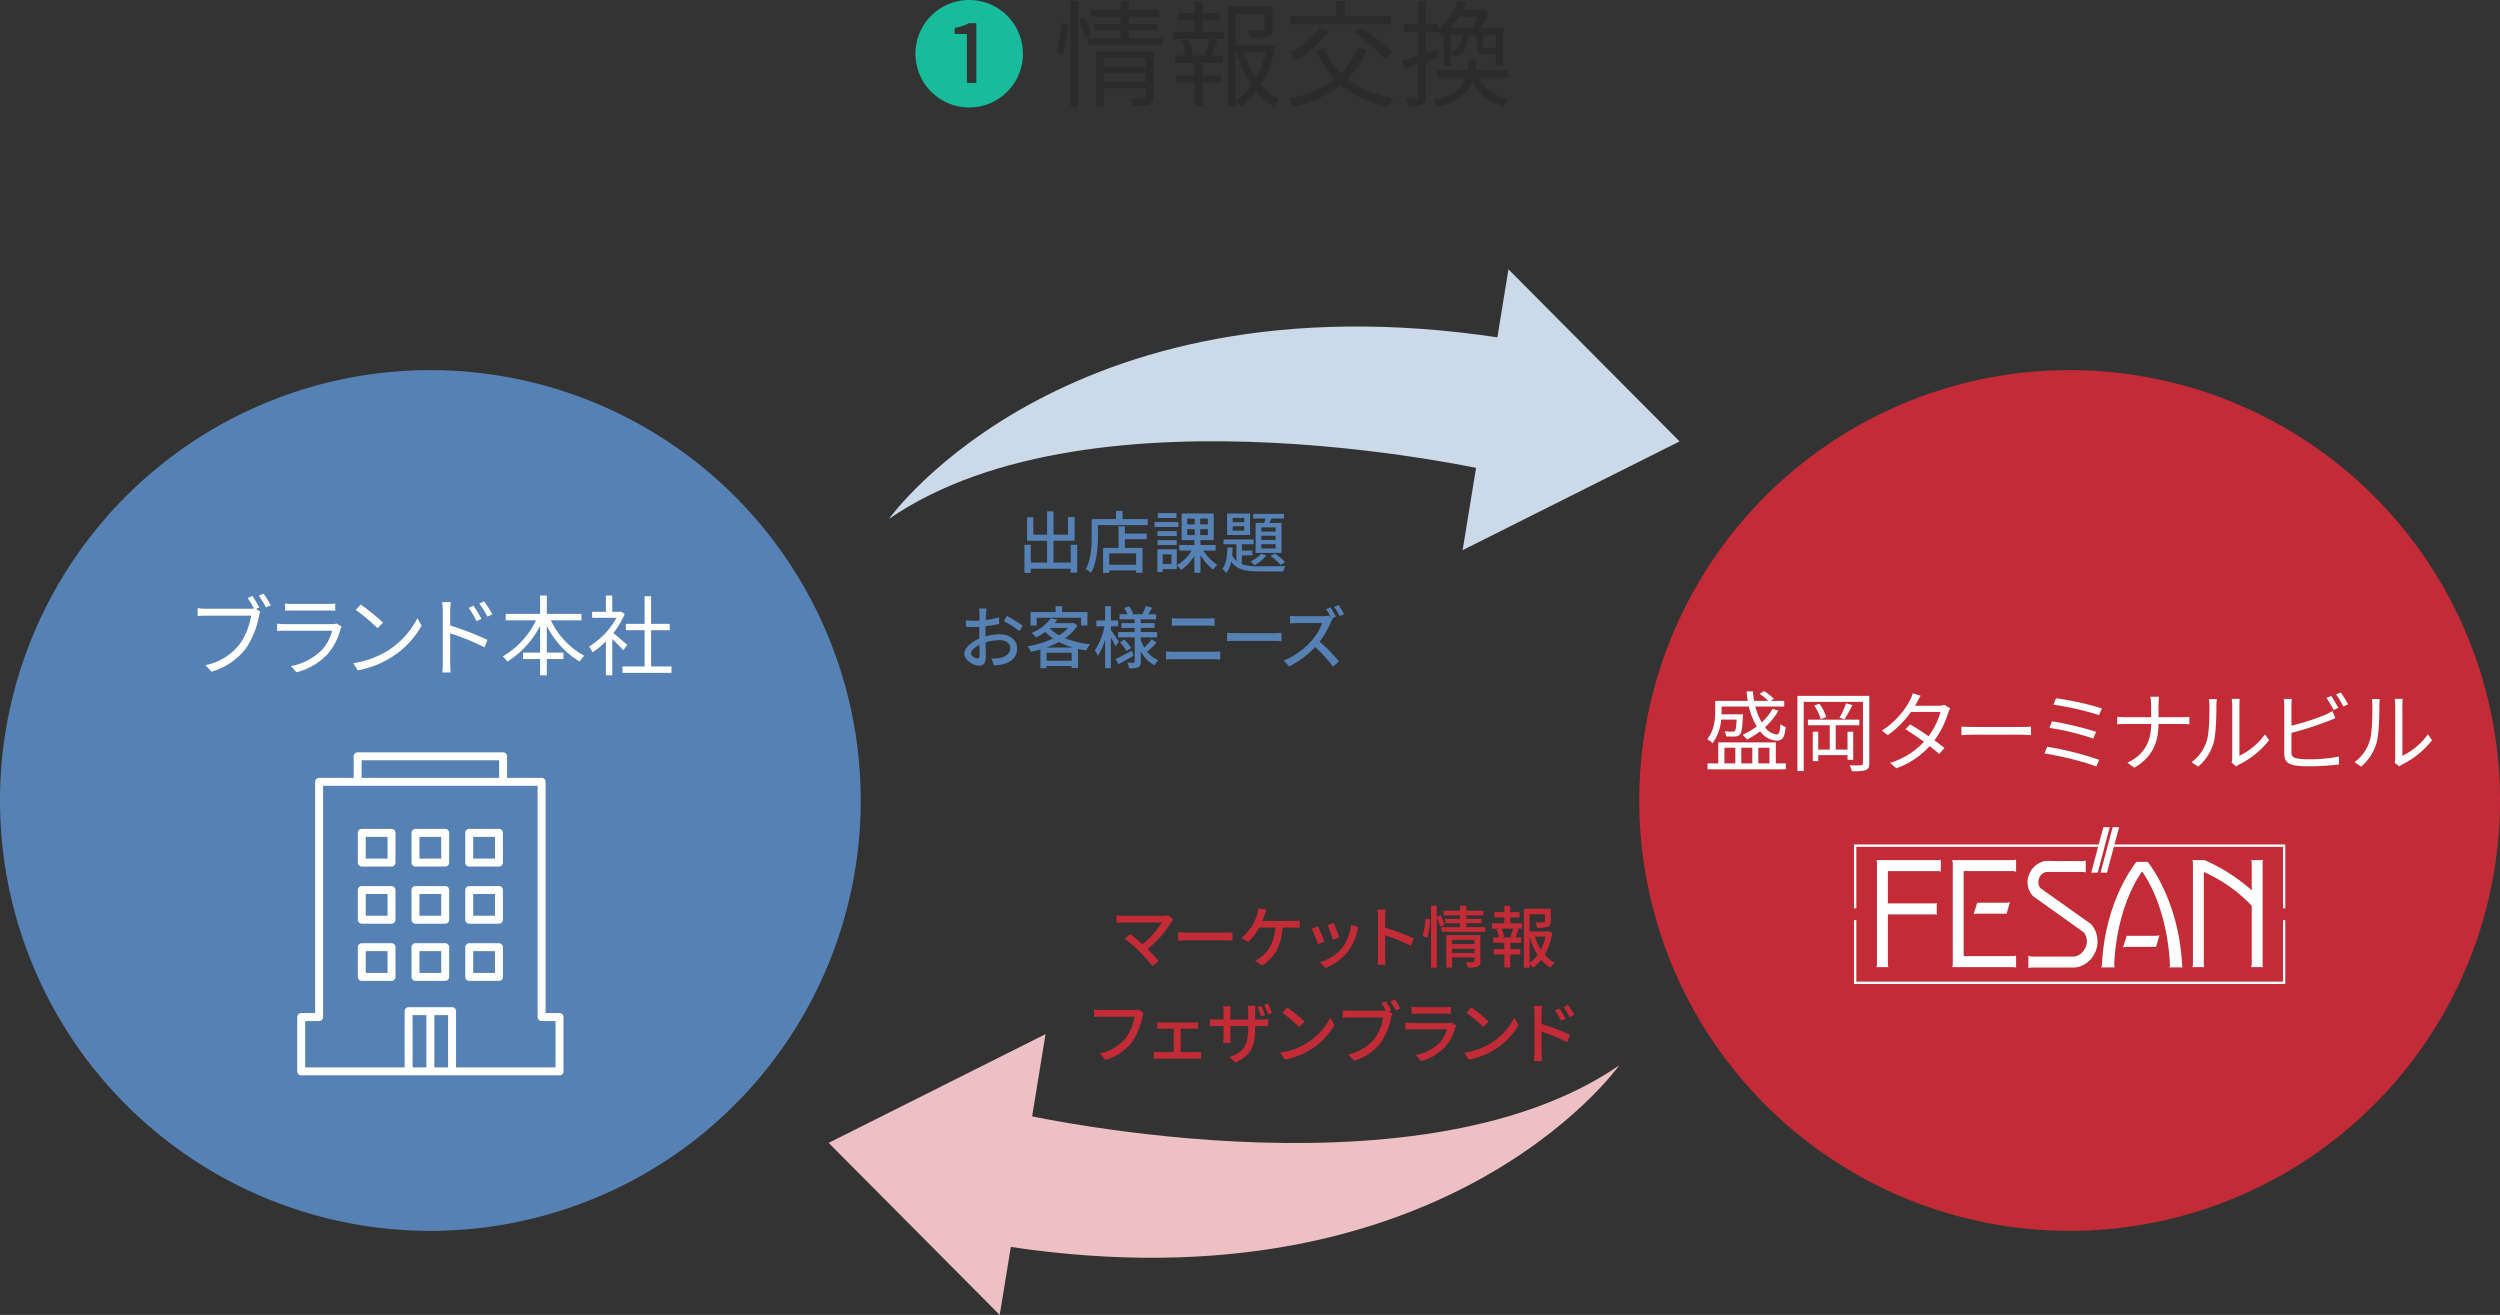 <svg xmlns="http://www.w3.org/2000/svg" xmlns:xlink="http://www.w3.org/1999/xlink" width="628.925" height="330.802" viewBox="0 0 628.925 330.802"><rect x="0" y="0" width="628.925" height="330.802" fill="#333333" stroke="none"/><defs><clipPath id="a"><rect width="628.925" height="330.802" fill="none"/></clipPath></defs><g clip-path="url(#a)"><path d="M223.637,130.541S269.18,66.269,382.826,85.849l-5.107,33.2S275.565,94.787,223.637,130.541" fill="#ccd9e9"/><path d="M367.955,138.4l11.529-70.647,43.043,43.29Z" fill="#ccd9e9"/><path d="M407.346,268.017S361.8,332.289,248.157,312.709l5.107-33.2s102.154,24.262,154.082-11.492" fill="#edc0c3"/><path d="M263.029,260.155,251.5,330.8l-43.043-43.29Z" fill="#edc0c3"/><path d="M271,137.058v7.02h-1.632v-1H259.317v1.037h-1.6v-7.054h1.6v4.47h4.1v-5.491h-5.048v-5.932h1.581v4.4h3.467v-5.882h1.615v5.882h3.638v-4.42h1.666v5.949h-5.3v5.491h4.335v-4.47Z" fill="#5681b4"/><path d="M288.734,130.582v1.529H276.206V134.9c0,2.652-.254,6.6-1.733,9.2a8.12,8.12,0,0,0-1.343-.9c1.377-2.414,1.5-5.864,1.5-8.295v-4.317h6.119v-2.074h1.649v2.074Zm-5.745,3.654H288.5v1.411h-5.507v2.176h4.436V144.1h-1.614v-.612h-6.765v.629H277.5v-6.289h3.893v-5.4h1.6Zm2.822,4.981h-6.765v2.855h6.765Z" fill="#5681b4"/><path d="M296.474,132.57H290.44v-1.258h6.034Zm-.425,10.608H292.5v.713H291.17v-5.712h4.879Zm-.017-8.33h-4.846v-1.225h4.846Zm-4.845,1.037h4.846v1.241h-4.846Zm4.794-5.576h-4.726v-1.24h4.726ZM292.5,141.9h2.21v-2.447H292.5Zm10.234-3.383a11.992,11.992,0,0,0,3.517,3.587,5.987,5.987,0,0,0-1.07,1.191,14.158,14.158,0,0,1-3.179-3.6v4.4h-1.53v-4.25a11.649,11.649,0,0,1-3.348,3.553,6.511,6.511,0,0,0-1.055-1.207,10.255,10.255,0,0,0,3.723-3.672h-3.11v-1.41h3.79v-1.224h-3.213v-6.714h8.074v6.714H302v1.224h3.808v1.41Zm-4.063-6.612h1.887v-1.444h-1.887Zm0,2.7h1.887v-1.479h-1.887Zm5.2-4.147h-1.937v1.444h1.937Zm0,2.669h-1.937v1.479h1.937Z" fill="#5681b4"/><path d="M312.406,141.937a13.478,13.478,0,0,0,4.522.527c.935,0,5.286,0,6.442-.034a4.331,4.331,0,0,0-.527,1.326h-5.915c-3.45,0-5.763-.374-7.208-2.465a6.507,6.507,0,0,1-1.258,2.89,4.357,4.357,0,0,0-.951-1.072c.986-1.189,1.224-3.332,1.275-5.388h1.291c-.016.646-.05,1.275-.119,1.9a4.454,4.454,0,0,0,1.088,1.513v-4.216H307.8v-1.207h7.581v1.207h-2.975v1.6h2.669v1.19h-2.669Zm2.074-7.343H308.7v-5.406h5.779Zm-1.461-4.3H310.1v1.07h2.924Zm0,2.107H310.1v1.088h2.924Zm5.558,7.327a10.5,10.5,0,0,1-2.974,2.482,7.979,7.979,0,0,0-1.037-.952,7.964,7.964,0,0,0,2.7-1.938Zm-.545-8.176c.12-.358.221-.732.324-1.106h-3.077v-1.173H323v1.173h-3.178c-.153.374-.307.766-.459,1.106h3.025V139.1h-6.51v-7.547Zm2.873,1.122h-3.6v1.054h3.6Zm0,2.107h-3.6v1.054h3.6Zm0,2.125h-3.6v1.07h3.6Zm-.187,2.346a13.384,13.384,0,0,1,2.567,2.159l-1.139.714a13.921,13.921,0,0,0-2.532-2.278Z" fill="#5681b4"/><path d="M248.042,154.394c-.016.408-.034.952-.068,1.565a21.278,21.278,0,0,0,3.349-.647l.034,1.666c-.985.221-2.243.425-3.417.561-.017.68-.033,1.36-.033,1.972v.6a13.266,13.266,0,0,1,3.535-.544c2.533,0,4.436,1.36,4.436,3.535,0,2.024-1.172,3.434-3.671,4.03a13.336,13.336,0,0,1-2.16.255l-.611-1.735a8.858,8.858,0,0,0,2.04-.119c1.428-.271,2.669-1.02,2.669-2.447,0-1.309-1.174-2.04-2.721-2.04a11.53,11.53,0,0,0-3.484.56c.018,1.411.068,2.839.068,3.52,0,1.8-.663,2.328-1.666,2.328-1.478,0-3.74-1.359-3.74-2.991,0-1.446,1.752-2.958,3.758-3.826v-1.053c0-.6,0-1.241.016-1.887q-.636.051-1.122.051c-1.037,0-1.682-.034-2.244-.085l-.051-1.632a17.175,17.175,0,0,0,2.261.136c.358,0,.748-.017,1.173-.051,0-.765.018-1.377.018-1.683a10.834,10.834,0,0,0-.1-1.342h1.87c-.051.323-.1.9-.136,1.308m-2.176,11.237c.341,0,.578-.221.578-.783,0-.544-.033-1.529-.051-2.634-1.24.612-2.125,1.478-2.125,2.159s1.021,1.258,1.6,1.258m11.406-8.228-.832,1.36a24.515,24.515,0,0,0-3.928-2.515l.748-1.292a30.447,30.447,0,0,1,4.012,2.447" fill="#5681b4"/><path d="M271.069,157.336a11.083,11.083,0,0,1-3.144,3.212,23.509,23.509,0,0,0,6.34,1.547,7.652,7.652,0,0,0-1.02,1.53c-.7-.1-1.377-.238-2.041-.39v4.827H269.59v-.51h-6.306v.544h-1.547v-4.709c-.8.238-1.615.425-2.414.6a5.635,5.635,0,0,0-.782-1.394,24.387,24.387,0,0,0,6.374-1.972,11.545,11.545,0,0,1-1.955-1.666,13.4,13.4,0,0,1-2.4,1.428,4.618,4.618,0,0,0-1.053-1.173,10.523,10.523,0,0,0,4.81-3.654l1.666.34c-.2.289-.424.578-.663.867h4.42l.289-.068Zm-10.267.033h-1.547v-3.4h6.307v-1.462h1.615v1.462h6.39v3.4h-1.615V155.4H260.8Zm9.093,5.525a19.582,19.582,0,0,1-3.5-1.394,21.8,21.8,0,0,1-3.145,1.394Zm-.3,1.309h-6.306v2.022h6.306Zm-5.507-6.153a9.672,9.672,0,0,0,2.328,1.768,10.62,10.62,0,0,0,2.295-1.853h-4.521Z" fill="#5681b4"/><path d="M280.624,162.6c-.221-.527-.714-1.444-1.156-2.243V168.1h-1.462v-7.189a15.843,15.843,0,0,1-1.819,4.078,7.935,7.935,0,0,0-.748-1.36,18.112,18.112,0,0,0,2.432-6.067H275.8v-1.463h2.21v-3.587h1.462v3.587h1.819v1.463h-1.819v.935c.459.612,1.717,2.515,1.988,2.957Zm4.522,2.38c-1.275.748-2.67,1.53-3.791,2.142l-.715-1.326c1.055-.476,2.584-1.292,4.1-2.108Zm3.246-1.274a7.1,7.1,0,0,0,3.009,2.379,6.058,6.058,0,0,0-.986,1.276,8.466,8.466,0,0,1-3.434-3.52v2.6c0,.765-.153,1.171-.646,1.427a5.913,5.913,0,0,1-2.312.254,5.7,5.7,0,0,0-.424-1.427c.662.035,1.359.035,1.58.017.2,0,.272-.068.272-.271v-6.1h-4.164v-1.325h4.164v-1.054H282.12v-1.207h3.331V155.8h-3.807v-1.274H283.6a12.088,12.088,0,0,0-.766-1.565l1.242-.424a8.636,8.636,0,0,1,.985,1.92l-.187.069h2.5a14.264,14.264,0,0,0,.883-2.058l1.582.425c-.34.579-.68,1.157-.986,1.633h1.988V155.8h-3.858v.952h3.468v1.207h-3.468v1.054H291.1v1.325h-4.114v.716a11.553,11.553,0,0,0,.867,1.851,15.3,15.3,0,0,0,1.887-2.09l1.207.849a21.189,21.189,0,0,1-2.295,2.227Zm-5.541-2.823a12.9,12.9,0,0,1,1.717,2.125l-1.156.8a14.159,14.159,0,0,0-1.649-2.209Z" fill="#5681b4"/><path d="M295.278,163.965h9.995a14.228,14.228,0,0,0,1.7-.1v2.057c-.56-.052-1.223-.085-1.7-.085h-9.995c-.629,0-1.325.033-1.939.085v-2.057c.629.051,1.31.1,1.939.1m1.325-8.38h7.174a17.314,17.314,0,0,0,1.767-.085v1.938c-.475-.035-1.189-.051-1.767-.051h-7.156c-.612,0-1.276.016-1.819.051V155.5c.561.051,1.24.085,1.8.085" fill="#5681b4"/><path d="M311.239,159.29h9.246c.817,0,1.48-.067,1.9-.1V161.3c-.374-.017-1.156-.085-1.9-.085h-9.246c-.936,0-1.955.034-2.533.085v-2.108c.56.035,1.615.1,2.533.1" fill="#5681b4"/><path d="M336.073,155.126l-.968.425.17.136a5.122,5.122,0,0,0-.495.884,23.6,23.6,0,0,1-2.787,4.844,45.19,45.19,0,0,1,4.862,4.981l-1.5,1.308a39.342,39.342,0,0,0-4.5-4.946,22.279,22.279,0,0,1-6.545,4.879l-1.377-1.446a19.051,19.051,0,0,0,6.986-4.962,14,14,0,0,0,2.7-4.488h-6.238c-.663,0-1.581.085-1.854.1v-1.92c.341.051,1.327.1,1.854.1h6.307a5.161,5.161,0,0,0,1.478-.169l.663.51a19.529,19.529,0,0,0-1.223-2.108l1.1-.459a23.608,23.608,0,0,1,1.36,2.329m2.057-.612-1.105.493a18.783,18.783,0,0,0-1.377-2.346l1.087-.459a22.578,22.578,0,0,1,1.4,2.312" fill="#5681b4"/><path d="M294.693,231.956a27.169,27.169,0,0,1-6,6.8c1,1,2.107,2.192,2.788,3.009l-1.564,1.257a43.721,43.721,0,0,0-3.145-3.569,39.87,39.87,0,0,0-3.824-3.3l1.393-1.138c.646.475,1.921,1.512,3.06,2.515a20.039,20.039,0,0,0,4.861-5.457H282.71c-.68,0-1.479.068-1.836.1v-1.9a14.528,14.528,0,0,0,1.836.136h9.824a4.4,4.4,0,0,0,1.309-.152l1.343,1.1c-.187.222-.374.425-.493.6" fill="#c32b37"/><path d="M298.909,234.625h9.247c.816,0,1.48-.067,1.9-.1v2.108c-.373-.017-1.155-.085-1.9-.085h-9.247c-.936,0-1.955.034-2.533.085v-2.108c.561.035,1.615.1,2.533.1" fill="#c32b37"/><path d="M318.143,230.172c-.153.425-.34.952-.562,1.5H325.3a11.655,11.655,0,0,0,1.666-.1V233.4c-.578-.034-1.274-.05-1.666-.05h-2.651c-.289,4.708-2.143,7.649-5.134,9.536l-1.8-1.225a6.851,6.851,0,0,0,1.479-.849c1.717-1.309,3.366-3.485,3.621-7.462h-4.029a14.267,14.267,0,0,1-2.787,3.62l-1.684-1.02a13.154,13.154,0,0,0,2.992-3.587,12.57,12.57,0,0,0,.969-2.362,6.918,6.918,0,0,0,.289-1.513l2.074.391c-.17.408-.357.935-.493,1.292" fill="#c32b37"/><path d="M333.162,236.92l-1.614.594A35.052,35.052,0,0,0,330,233.639l1.6-.578c.39.783,1.24,2.924,1.563,3.859m8.278-2.652a13.621,13.621,0,0,1-2.379,5.133,13.174,13.174,0,0,1-5.593,4.114l-1.41-1.445a11.587,11.587,0,0,0,5.575-3.587,11.8,11.8,0,0,0,2.261-5.812l1.869.594c-.153.425-.254.731-.323,1m-4.521,1.6-1.6.578a31.1,31.1,0,0,0-1.36-3.74l1.6-.526c.3.713,1.138,2.94,1.359,3.688" fill="#c32b37"/><path d="M346.653,230.716a12.308,12.308,0,0,0-.153-1.9h2.09c-.05.561-.119,1.309-.119,1.9v2.651a57.561,57.561,0,0,1,7.191,2.72l-.765,1.853a44.627,44.627,0,0,0-6.426-2.652v5.253a19.683,19.683,0,0,0,.137,2.176h-2.092a17.62,17.62,0,0,0,.137-2.176Z" fill="#c32b37"/><path d="M357.9,235.509a23.425,23.425,0,0,0,.731-4.369l1.139.136a23.18,23.18,0,0,1-.68,4.607Zm4.419-2.363a22.187,22.187,0,0,0-.867-2.38V243.43h-1.444V227.86h1.444v2.771l.985-.392a20.471,20.471,0,0,1,.954,2.4Zm11.338.1v1.173H362.646v-1.173H367.3v-.986h-3.739v-1.1H367.3v-.884h-4.148V229.1H367.3v-1.257h1.563V229.1h4.3v1.173h-4.3v.884h3.86v1.1h-3.86v.986Zm-1.241,8.567c0,.714-.152,1.122-.662,1.343a7.27,7.27,0,0,1-2.5.238,5.8,5.8,0,0,0-.459-1.36c.783.052,1.6.034,1.819.034.239-.017.306-.085.306-.289v-.918H365.3v2.567h-1.462v-8.176h8.584ZM365.3,237.5h5.626v-1.054H365.3Zm5.626,1.173H365.3v1.054h5.626Z" fill="#c32b37"/><path d="M379.929,232.279H382.9v1.343h-1.58l.731.188c-.29.714-.595,1.462-.868,2.005H382.7v1.36h-2.771v1.6h2.549v1.342h-2.549V243.4H378.45v-3.282h-2.669v-1.342h2.669v-1.6h-2.822v-1.36h1.479a7.691,7.691,0,0,0-.645-2.005l.7-.188h-1.819v-1.343h3.111V230.8h-2.5v-1.326h2.5v-1.6h1.479v1.6h2.345V230.8h-2.345Zm.034,3.383a20.927,20.927,0,0,0,.714-2.04h-2.941a8.092,8.092,0,0,1,.663,2.04l-.56.153h2.7Zm10.555-1.037a16.594,16.594,0,0,1-1.92,5.542,8.211,8.211,0,0,0,2.533,2.023,6.3,6.3,0,0,0-1.054,1.257,9.3,9.3,0,0,1-2.346-2.006,9.72,9.72,0,0,1-2.074,2.023,4.847,4.847,0,0,0-.867-.917v.9h-1.428V228.591h6.766V231.8c0,.73-.153,1.138-.748,1.359a8.5,8.5,0,0,1-2.7.222,5,5,0,0,0-.476-1.361c.97.035,1.87.035,2.125.018s.323-.068.323-.256v-1.8H384.79v4.352H389.3l.255-.067Zm-5.728,7.633a8.541,8.541,0,0,0,2.023-2.04,17.576,17.576,0,0,1-2.023-4.59Zm1.326-6.63a14.648,14.648,0,0,0,1.514,3.264,13.76,13.76,0,0,0,1.206-3.264Z" fill="#c32b37"/><path d="M287.407,255.786a16.859,16.859,0,0,1-2.533,6.238,13.1,13.1,0,0,1-6.766,4.608l-1.462-1.6a11.214,11.214,0,0,0,6.647-4.045,11.75,11.75,0,0,0,2.125-5.219h-8.347c-.73,0-1.41.035-1.836.069v-1.9a15.075,15.075,0,0,0,1.836.136h8.244a4.323,4.323,0,0,0,1.088-.118l1.309.85a5.132,5.132,0,0,0-.3.985" fill="#c32b37"/><path d="M292.355,257.215h7.819a9.7,9.7,0,0,0,1.242-.085v1.7c-.391-.034-.868-.051-1.242-.051H297.03v5.9h3.927a8.4,8.4,0,0,0,1.207-.085v1.784a10.332,10.332,0,0,0-1.207-.067h-9.4a11.334,11.334,0,0,0-1.291.067v-1.784a11.218,11.218,0,0,0,1.291.085h3.723v-5.9h-2.924c-.306,0-.884.017-1.24.051v-1.7a10.849,10.849,0,0,0,1.24.085" fill="#c32b37"/><path d="M310.774,267.294l-1.445-1.343c3.179-1.173,4.674-2.635,4.674-7.138v-.681h-4.47v2.55c0,.68.051,1.411.067,1.649h-1.886a15.115,15.115,0,0,0,.085-1.649v-2.55h-1.666c-.8,0-1.5.034-1.767.052v-1.836a12.918,12.918,0,0,0,1.767.135H307.8v-1.971a12.987,12.987,0,0,0-.085-1.361h1.9a10.472,10.472,0,0,0-.085,1.377v1.955H314v-1.971a12,12,0,0,0-.084-1.479h1.92c-.017.238-.084.8-.084,1.479v1.971h1.58a11.333,11.333,0,0,0,1.7-.1v1.8c-.255-.035-.867-.052-1.683-.052h-1.6v.578c0,4.386-1,6.816-4.981,8.584m7.479-11.933-.987.34a20.57,20.57,0,0,0-.933-2.362l.968-.306a23.283,23.283,0,0,1,.952,2.328m1.734-.526-.986.322a19.72,19.72,0,0,0-.951-2.362l.968-.306a19.974,19.974,0,0,1,.969,2.346" fill="#c32b37"/><path d="M328.755,262.432a16.192,16.192,0,0,0,5.9-6.408l1.036,1.853a17.385,17.385,0,0,1-5.966,6.153,18.7,18.7,0,0,1-6.511,2.533l-1.139-1.751a17.654,17.654,0,0,0,6.681-2.38m-.578-5.439-1.344,1.377a36.873,36.873,0,0,0-4.249-3.6l1.241-1.326a35.764,35.764,0,0,1,4.352,3.553" fill="#c32b37"/><path d="M349.979,254.137l-.645.272.935.612a5.27,5.27,0,0,0-.306.987,17.03,17.03,0,0,1-2.55,6.238,13.222,13.222,0,0,1-6.748,4.606l-1.462-1.6a11.368,11.368,0,0,0,6.647-4.046,11.907,11.907,0,0,0,2.124-5.219h-8.363c-.714,0-1.393.034-1.836.068v-1.9c.494.052,1.292.119,1.853.119h8.227a6.148,6.148,0,0,0,.765-.034c-.322-.629-.765-1.343-1.121-1.887l1.139-.459a25.5,25.5,0,0,1,1.341,2.244m2.313-.442-1.156.511a16.736,16.736,0,0,0-1.377-2.279l1.156-.475c.408.6,1.037,1.614,1.377,2.243" fill="#c32b37"/><path d="M366.084,258.558a12.034,12.034,0,0,1-2.5,4.758,12.551,12.551,0,0,1-6.085,3.621l-1.327-1.53a11.443,11.443,0,0,0,5.951-3.059,8.021,8.021,0,0,0,1.886-3.4h-8.652c-.408,0-1.156.017-1.8.069v-1.769c.664.068,1.31.119,1.8.119h8.7a3.378,3.378,0,0,0,1.088-.152l1.207.747a2.966,2.966,0,0,0-.272.6m-9.349-5.185h6.611a16.192,16.192,0,0,0,1.666-.085v1.751c-.423-.034-1.1-.052-1.681-.052h-6.6c-.545,0-1.156.018-1.633.052v-1.751a15.569,15.569,0,0,0,1.633.085" fill="#c32b37"/><path d="M375.061,262.432a16.192,16.192,0,0,0,5.9-6.408L382,257.877a17.385,17.385,0,0,1-5.966,6.153,18.707,18.707,0,0,1-6.51,2.533l-1.14-1.751a17.654,17.654,0,0,0,6.681-2.38m-.578-5.439-1.344,1.377a36.859,36.859,0,0,0-4.248-3.6l1.241-1.326a35.754,35.754,0,0,1,4.351,3.553" fill="#c32b37"/><path d="M386.009,254.954a12.262,12.262,0,0,0-.152-1.9h2.09c-.051.561-.135,1.292-.135,1.9v2.651a55.036,55.036,0,0,1,7.189,2.72l-.748,1.836a47.224,47.224,0,0,0-6.441-2.635c.015,2.346.015,4.691.015,5.252,0,.527.052,1.564.12,2.176h-2.074a18.01,18.01,0,0,0,.136-2.176Zm7.854,1.308-1.19.527a15.489,15.489,0,0,0-1.5-2.6l1.139-.493a20.959,20.959,0,0,1,1.547,2.567m2.193-.952-1.174.578a16.984,16.984,0,0,0-1.563-2.55l1.138-.527a25.247,25.247,0,0,1,1.6,2.5" fill="#c32b37"/><path d="M628.925,201.379A108.267,108.267,0,1,1,520.658,93.112,108.267,108.267,0,0,1,628.925,201.379" fill="#c32b37"/><path d="M432.992,181.021a11.4,11.4,0,0,1-2.178,5.963,5.15,5.15,0,0,0-1.342-1.012c1.76-2.134,2.024-4.995,2.024-7.041v-2.618h8.185a17.087,17.087,0,0,1-.285-2.377H441a16.843,16.843,0,0,0,.286,2.377h3.521a12,12,0,0,0-2.134-1.76l1.122-.7a13.758,13.758,0,0,1,2.442,1.937l-.792.528h3.411v1.43h-7.284a17.948,17.948,0,0,0,1.628,3.982,13.854,13.854,0,0,0,2.729-3.41l1.474.462a17.041,17.041,0,0,1-3.366,4.159,4.048,4.048,0,0,0,2.948,1.826c.573,0,.815-.682.924-2.6a4.116,4.116,0,0,0,1.321.726c-.264,2.706-.859,3.433-2.333,3.433a5.47,5.47,0,0,1-4.092-2.355,23.244,23.244,0,0,1-3.323,2.09,9.407,9.407,0,0,0-1.1-1.21,18.592,18.592,0,0,0,3.564-2.09,17.571,17.571,0,0,1-2-5.017H433.1v1.211c0,.241,0,.483-.023.748h5.413s-.022.4-.044.594c-.132,2.86-.308,4.026-.726,4.466a1.573,1.573,0,0,1-1.188.506,20.2,20.2,0,0,1-2.289-.022,3.71,3.71,0,0,0-.374-1.276,19.381,19.381,0,0,0,1.958.088c.286,0,.485-.022.616-.175.221-.243.33-.991.441-2.862Zm16.282,11.025v1.5H429.56v-1.5h2.706v-5.282h14.478v5.282Zm-15.467,0h2.75v-3.938h-2.75Zm4.246,0h2.772v-3.938h-2.772Zm4.291,0h2.794v-3.938h-2.794Z" fill="#fff"/><path d="M470.265,192.023c0,.968-.242,1.452-.9,1.717a11.136,11.136,0,0,1-3.5.264,5.9,5.9,0,0,0-.573-1.5c1.3.065,2.509.044,2.862.021.374-.021.506-.132.506-.527V176.577h-14.9v17.4h-1.584V175.059h18.087Zm-5.479-.88v-1.166h-7.372v1.5h-1.385V184.08h1.385v4.489h2.9v-6.117h-5.5v-1.408h12.937v1.408h-5.94v6.117h2.97V184.08h1.43v7.063Zm-7.085-14.1a10.405,10.405,0,0,1,1.716,3.367l-1.386.506A11.131,11.131,0,0,0,456.4,177.5Zm8.317.33a34.8,34.8,0,0,1-2,3.587l-1.255-.418a20.486,20.486,0,0,0,1.651-3.608Z" fill="#fff"/><path d="M482.2,176.753a7.388,7.388,0,0,1-.462.793h5.963a4.382,4.382,0,0,0,1.452-.221l1.452.88a7.268,7.268,0,0,0-.528,1.189,22.127,22.127,0,0,1-3.433,6.842c.924.683,1.805,1.365,2.509,1.937l-1.3,1.518c-.66-.594-1.5-1.276-2.4-2a20.863,20.863,0,0,1-8.383,5.588l-1.584-1.364a19.28,19.28,0,0,0,8.515-5.3c-1.584-1.143-3.256-2.288-4.664-3.168l1.187-1.21c1.453.836,3.1,1.892,4.644,2.97a18.413,18.413,0,0,0,2.992-6.1H480.73a23.992,23.992,0,0,1-5.831,5.832l-1.473-1.145a20.161,20.161,0,0,0,7.062-7.656,7.925,7.925,0,0,0,.7-1.739l2,.638c-.374.572-.77,1.32-.99,1.716" fill="#fff"/><path d="M496.5,182.892h12.058c1.1,0,1.892-.066,2.377-.11v2.156c-.441-.022-1.365-.11-2.355-.11H496.5c-1.21,0-2.376.043-3.059.11v-2.156c.661.044,1.827.11,3.059.11" fill="#fff"/><path d="M528.1,191.165l-.748,1.694c-2.926-1.276-9.461-2.75-13.026-3.322l.682-1.672a77.34,77.34,0,0,1,13.092,3.3m-.792-7.063-.7,1.695a64.3,64.3,0,0,0-11.045-2.685l.66-1.65a78.363,78.363,0,0,1,11.089,2.64m1.452-5.9-.7,1.694a73.061,73.061,0,0,0-11.485-2.618l.637-1.628a75.253,75.253,0,0,1,11.552,2.552" fill="#fff"/><path d="M540.965,175.279h2.178a20.373,20.373,0,0,0-.132,2.2v2.948h5.853c.726,0,1.562-.044,1.914-.087v1.87c-.352-.044-1.253-.066-1.936-.066h-5.831c-.022,4.84-1.65,8.406-6.095,11l-1.716-1.276c4.159-1.958,5.963-5.215,5.963-9.725h-6.447c-.814,0-1.628.022-2.09.066v-1.893c.462.045,1.276.11,2.046.11h6.491v-2.97a12.268,12.268,0,0,0-.2-2.178" fill="#fff"/><path d="M555.162,186.325c.638-2,.661-6.4.661-8.846a8.183,8.183,0,0,0-.154-1.606h2.024c-.023.264-.11.924-.11,1.584,0,2.442-.088,7.151-.682,9.351a12.282,12.282,0,0,1-3.917,6.051l-1.65-1.122a10.437,10.437,0,0,0,3.828-5.412m6.4,4.29v-13.18a10.306,10.306,0,0,0-.132-1.628h2.025a13.383,13.383,0,0,0-.088,1.628v12.7a16.9,16.9,0,0,0,6.424-5.412l1.035,1.5a21.884,21.884,0,0,1-7.5,6.094,4.775,4.775,0,0,0-.748.506l-1.167-.968a5.187,5.187,0,0,0,.154-1.232" fill="#fff"/><path d="M576.455,177.59v4.973a60.118,60.118,0,0,0,8.361-2.685,16.041,16.041,0,0,0,1.936-.99l.771,1.76c-.617.264-1.409.616-2.069.858a84.428,84.428,0,0,1-9,2.86v4.841c0,1.122.462,1.408,1.54,1.628a20.893,20.893,0,0,0,2.905.177,36.09,36.09,0,0,0,7.525-.7v2a61.54,61.54,0,0,1-7.613.462,23.125,23.125,0,0,1-3.521-.22c-1.694-.309-2.64-1.078-2.64-2.86v-12.1a11.922,11.922,0,0,0-.132-1.782h2.046a14.614,14.614,0,0,0-.11,1.782m11.793.483-1.187.551a25.2,25.2,0,0,0-1.783-3.058l1.166-.506a34.06,34.06,0,0,1,1.8,3.013m2.465-.9-1.188.551a23.151,23.151,0,0,0-1.827-3.037l1.166-.506a31.42,31.42,0,0,1,1.849,2.992" fill="#fff"/><path d="M596.161,186.325c.637-2,.659-6.4.659-8.846a8.186,8.186,0,0,0-.153-1.606h2.024c-.023.264-.11.924-.11,1.584,0,2.442-.088,7.151-.683,9.351a12.28,12.28,0,0,1-3.916,6.051l-1.65-1.122a10.444,10.444,0,0,0,3.829-5.412m6.4,4.29v-13.18a10.447,10.447,0,0,0-.132-1.628h2.025a13.383,13.383,0,0,0-.088,1.628v12.7a16.9,16.9,0,0,0,6.424-5.412l1.035,1.5a21.893,21.893,0,0,1-7.5,6.094,4.681,4.681,0,0,0-.748.506l-1.167-.968a5.238,5.238,0,0,0,.154-1.232" fill="#fff"/><path d="M574.33,246.947H467V231.475H466.4v16.069H574.912V231.475h-.582Z" fill="#fff"/><path d="M531.932,212.45l1.177-4.357h-1.624l-3.046,11.437h1.62l1.716-6.491h42.556v15.476h.582V212.45Z" fill="#fff"/><path d="M467,213.039h60.817l-1.725,6.491h1.623l3.034-11.437H529.14l-1.169,4.357H466.4v16.065H467Z" fill="#fff"/><path d="M487.853,216.385H472.064l.122.6v25.847l-.149.472H475.1l-.164-.484V230.039h11.874l.418.116v-3.013l-.4.134H474.935v-8.131h12.888l.428.135v-3.019Z" fill="#fff"/><path d="M507.19,219.306v-3.077l-.583.157H491.09l.167.669v25.733l-.14.513h15.542l.531.135V240.38l-.57.161H494v-21.4h12.611Z" fill="#fff"/><path d="M496.482,230.018l.505-.161H504.8l.852-2.916-.7.153h-7.536Z" fill="#fff"/><path d="M526.213,232.657l-.124-.141-.13-.1-12.665-9a2.331,2.331,0,0,1-.4-2.094,2.372,2.372,0,0,1,1.929-1.966h9.237l.646.113,0-2.977-.586.131-9.526-.037-.382.061a5.548,5.548,0,0,0-3.987,4.088,4.973,4.973,0,0,0,1.326,4.792l.057.043.046.033,12.557,8.945a3.632,3.632,0,0,1,.257,4.129,3.7,3.7,0,0,1-2.593,1.972H510.984l-.7-.234v3.122l.651-.133h11.075a6.34,6.34,0,0,0,4.837-3.368,6.64,6.64,0,0,0-.637-7.378" fill="#fff"/><path d="M535.017,235.424l-.941,2.924.511-.144H542.4l.852-2.918-.71.138Z" fill="#fff"/><path d="M549.1,243.371a1.085,1.085,0,0,1-.138-.362c-.7-15.566-7.653-24.893-8.569-26.054l-.1-.137h-2.834l-.089.137c-.915,1.161-7.89,10.343-8.588,25.908a2.424,2.424,0,0,1-.191.508h3.413l-.131-.508c.057-2.317.666-14.444,7.012-23.637,6.33,9.193,6.943,21.436,7.012,23.759l-.165.386Z" fill="#fff"/><path d="M569.207,216.818l.126-.433h-3.009l.145.472v7.124a44.739,44.739,0,0,0-11.868-7.6h-3.086l.156.472v26.025l-.132.419h3l-.122-.438V219.355a37.884,37.884,0,0,1,12.053,8.507v14.926l-.172.513h3.036l-.126-.419Z" fill="#fff"/><path d="M216.535,201.379A108.267,108.267,0,1,1,108.268,93.112,108.268,108.268,0,0,1,216.535,201.379" fill="#5681b4"/><path d="M65.24,152.837l-.837.375,1.078.682a4.427,4.427,0,0,0-.33,1.1,21.845,21.845,0,0,1-3.278,8.119,16.845,16.845,0,0,1-8.669,5.875l-1.5-1.651a14.558,14.558,0,0,0,8.581-5.281,16.758,16.758,0,0,0,2.883-7.172H51.906c-.858,0-1.629.043-2.179.067v-1.959a16.892,16.892,0,0,0,2.2.154H62.951a4.71,4.71,0,0,0,.946-.067,27.107,27.107,0,0,0-1.606-2.64l1.211-.506c.506.748,1.3,2.068,1.738,2.9m2.882-.572-1.21.529a24.174,24.174,0,0,0-1.805-2.927l1.211-.506a32.17,32.17,0,0,1,1.8,2.9" fill="#fff"/><path d="M85.65,158.273a15.159,15.159,0,0,1-3.213,6.248,15.95,15.95,0,0,1-7.877,4.6L73.2,167.558a14.671,14.671,0,0,0,7.745-4.027,11.253,11.253,0,0,0,2.618-4.864H71.875c-.528,0-1.364.024-2.156.067v-1.848a20.856,20.856,0,0,0,2.156.133h11.6a2.9,2.9,0,0,0,1.21-.178l1.254.793a3.888,3.888,0,0,0-.285.639m-11.97-6.338h8.646a13.721,13.721,0,0,0,2-.109v1.826c-.528-.045-1.276-.067-2.024-.067H73.68c-.683,0-1.387.022-1.98.067v-1.826a13.766,13.766,0,0,0,1.98.109" fill="#fff"/><path d="M97.653,163.619a20.728,20.728,0,0,0,7.35-8.1l1.056,1.871a22,22,0,0,1-7.393,7.834,24.128,24.128,0,0,1-8.647,3.41l-1.166-1.8a22.731,22.731,0,0,0,8.8-3.213m-1.3-6.975-1.386,1.387a45.79,45.79,0,0,0-5.478-4.6l1.254-1.342a48.284,48.284,0,0,1,5.61,4.555" fill="#fff"/><path d="M111.4,153.762a13.991,13.991,0,0,0-.175-2.288h2.178a20.07,20.07,0,0,0-.153,2.288v3.587a74.623,74.623,0,0,1,9.393,3.629l-.769,1.871a56.528,56.528,0,0,0-8.624-3.521v7.24c0,.7.064,1.893.13,2.6h-2.112a24.064,24.064,0,0,0,.132-2.6Zm9.725,1.937-1.253.572a21.767,21.767,0,0,0-1.959-3.345l1.211-.549a32.811,32.811,0,0,1,2,3.322m2.729-1.166-1.232.615a21.384,21.384,0,0,0-2.046-3.3l1.21-.572a29.747,29.747,0,0,1,2.068,3.258" fill="#fff"/><path d="M138.576,156.051a19.725,19.725,0,0,0,8.449,8.934,5.8,5.8,0,0,0-1.21,1.429,21.7,21.7,0,0,1-8.251-8.976v6.732h4.181V165.8h-4.181v4.092H135.87V165.8h-4.291V164.17h4.291v-6.732a22.9,22.9,0,0,1-8.23,9,6.612,6.612,0,0,0-1.166-1.321,20.985,20.985,0,0,0,8.383-9.064h-7.635v-1.629h8.648v-4.6h1.694v4.6h8.713v1.629Z" fill="#fff"/><path d="M156.8,163.576c-.571-.638-1.782-1.871-2.772-2.795v9.11H152.42v-8.537a20.885,20.885,0,0,1-3.367,2.75,7.438,7.438,0,0,0-.858-1.475,19.081,19.081,0,0,0,6.887-7.217h-6.117v-1.5h3.455v-4.092h1.606v4.092h1.915l.286-.066.924.617a19.817,19.817,0,0,1-2.861,4.8c1.034.812,2.971,2.508,3.521,2.992Zm12.124,4.092v1.607H156.6v-1.607h5.566v-9.131h-4.709v-1.584h4.709v-6.974h1.628v6.974h4.688v1.584h-4.688v9.131Z" fill="#fff"/><path d="M126.561,197.07a1,1,0,0,1-1-1v-4.806H90.974v4.806a1,1,0,0,1-2,0v-5.806a1,1,0,0,1,1-1h36.587a1,1,0,0,1,1,1v5.806a1,1,0,0,1-1,1" fill="#fff"/><path d="M114.73,269.908h-2V255.382H103.8v14.526h-2V254.382a1,1,0,0,1,1-1H113.73a1,1,0,0,1,1,1Z" fill="#fff"/><path d="M140.76,270.525H75.774a1,1,0,0,1-1-1V255.862a1,1,0,0,1,1-1h3.507V196.685a1,1,0,0,1,1-1h55.972a1,1,0,0,1,1,1v58.177h3.507a1,1,0,0,1,1,1v13.663a1,1,0,0,1-1,1m-63.986-2H139.76V256.862h-3.507a1,1,0,0,1-1-1V197.685H81.281v58.177a1,1,0,0,1-1,1H76.774Z" fill="#fff"/><path d="M98.491,218H91.016a1,1,0,0,1-1-1v-7.476a1,1,0,0,1,1-1h7.475a1,1,0,0,1,1,1V217a1,1,0,0,1-1,1m-6.475-2h5.476v-5.476H92.016Z" fill="#fff"/><path d="M125.519,218h-7.476a1,1,0,0,1-1-1v-7.476a1,1,0,0,1,1-1h7.476a1,1,0,0,1,1,1V217a1,1,0,0,1-1,1m-6.476-2h5.476v-5.476h-5.476Z" fill="#fff"/><path d="M112,218h-7.476a1,1,0,0,1-1-1v-7.476a1,1,0,0,1,1-1H112a1,1,0,0,1,1,1V217a1,1,0,0,1-1,1m-6.476-2H111v-5.476h-5.476Z" fill="#fff"/><path d="M98.491,232.38H91.016a1,1,0,0,1-1-1V223.9a1,1,0,0,1,1-1h7.475a1,1,0,0,1,1,1v7.476a1,1,0,0,1-1,1m-6.475-2h5.476V224.9H92.016Z" fill="#fff"/><path d="M125.519,232.38h-7.476a1,1,0,0,1-1-1V223.9a1,1,0,0,1,1-1h7.476a1,1,0,0,1,1,1v7.476a1,1,0,0,1-1,1m-6.476-2h5.476V224.9h-5.476Z" fill="#fff"/><path d="M112,232.38h-7.476a1,1,0,0,1-1-1V223.9a1,1,0,0,1,1-1H112a1,1,0,0,1,1,1v7.476a1,1,0,0,1-1,1m-6.476-2H111V224.9h-5.476Z" fill="#fff"/><path d="M98.491,246.757H91.016a1,1,0,0,1-1-1v-7.476a1,1,0,0,1,1-1h7.475a1,1,0,0,1,1,1v7.476a1,1,0,0,1-1,1m-6.475-2h5.476v-5.476H92.016Z" fill="#fff"/><path d="M125.519,246.757h-7.476a1,1,0,0,1-1-1v-7.476a1,1,0,0,1,1-1h7.476a1,1,0,0,1,1,1v7.476a1,1,0,0,1-1,1m-6.476-2h5.476v-5.476h-5.476Z" fill="#fff"/><path d="M112,246.757h-7.476a1,1,0,0,1-1-1v-7.476a1,1,0,0,1,1-1H112a1,1,0,0,1,1,1v7.476a1,1,0,0,1-1,1m-6.476-2H111v-5.476h-5.476Z" fill="#fff"/><rect width="2" height="14.951" transform="translate(107.268 254.382)" fill="#fff"/><path d="M230.3,13.517a13.518,13.518,0,1,1,13.517,13.517A13.53,13.53,0,0,1,230.3,13.517m15.316,7.339V5.83H243.79a11.551,11.551,0,0,1-3.625,1.189V8.557h3.074v12.3Z" fill="#18bc9c"/><path d="M265.74,13.227a38.52,38.52,0,0,0,1.306-7.4l1.6.2a36.633,36.633,0,0,1-1.248,7.745ZM269.279.261h2V26.744h-2ZM272.935,4.5a25.018,25.018,0,0,1,1.594,4.09l-1.508.755a25.334,25.334,0,0,0-1.508-4.265Zm19.55,5.135v1.653H273.659V9.631h8.268V7.6h-6.7V6.033h6.7V4.177h-7.4V2.523h7.4V.261h2.117V2.523h7.629V4.177h-7.629V6.033h6.9V7.6h-6.9V9.631Zm-2.234,14.706c0,1.1-.232,1.653-1.044,1.972a12.488,12.488,0,0,1-4.147.32,10.036,10.036,0,0,0-.61-1.857c1.449.058,2.842.058,3.191.029.4,0,.55-.116.55-.494V22.22H277.749v4.524h-2.03V12.937h14.532Zm-12.5-7.542h10.442V14.62H277.749Zm10.442,1.625H277.749v2.2h10.442Z" fill="#2b2b2b"/><path d="M302.6,7.978h5.338V9.834h-3.017l1.392.377c-.522,1.334-1.1,2.727-1.6,3.741h2.872v1.886H302.6v3.133h4.613V20.8H302.6v5.889h-2.029V20.8h-4.758V18.971h4.758V15.838h-5.048V13.952h2.842a15.98,15.98,0,0,0-1.218-3.741l1.422-.377h-3.453V7.978h5.455V5.106h-4.411V3.249h4.411V.319H302.6v2.93h4.235V5.106H302.6Zm.435,5.656a32.913,32.913,0,0,0,1.422-3.8H298.8a14.078,14.078,0,0,1,1.334,3.828l-1.016.29h5.019Zm17.752-1.857a26.707,26.707,0,0,1-3.509,9.543A14.507,14.507,0,0,0,321.863,25a9.579,9.579,0,0,0-1.481,1.74,16.036,16.036,0,0,1-4.293-3.683A16.968,16.968,0,0,1,312.2,26.8a7.712,7.712,0,0,0-1.363-1.422v1.392h-1.973V1.6h11.255V7.165c0,1.073-.2,1.653-1.131,1.973a17.155,17.155,0,0,1-4.525.318A6.194,6.194,0,0,0,313.8,7.6a37.255,37.255,0,0,0,3.742,0c.464-.029.58-.116.58-.464V3.568h-7.281v7.8h8.238l.377-.087Zm-9.949,13.489a15.933,15.933,0,0,0,4-3.888,28.622,28.622,0,0,1-3.742-8.209h-.262Zm2.089-12.1a25.584,25.584,0,0,0,3.046,6.411,23.911,23.911,0,0,0,2.494-6.411Z" fill="#2b2b2b"/><path d="M343.725,12.618A20.281,20.281,0,0,1,339,19.957a24.938,24.938,0,0,0,11.689,4.757,8.813,8.813,0,0,0-1.421,2.03,25.611,25.611,0,0,1-11.951-5.279,31.191,31.191,0,0,1-11.892,5.4,8.616,8.616,0,0,0-1.364-2.03c4.7-.987,8.645-2.524,11.661-4.873a22.7,22.7,0,0,1-4.526-7.194l2.061-.638a18.611,18.611,0,0,0,4.119,6.382,17.708,17.708,0,0,0,4.119-6.527Zm-9.456-4.757a30.691,30.691,0,0,1-8.034,7.223,12.447,12.447,0,0,0-1.769-1.712A23.735,23.735,0,0,0,332.1,7.019Zm15.693-1.74H324.7V4.032h11.487V.232h2.147v3.8h11.631ZM342.45,6.9a45.083,45.083,0,0,1,7.773,6.411l-1.884,1.48a43.4,43.4,0,0,0-7.6-6.585Z" fill="#2b2b2b"/><path d="M358.745,15.518v8.731c0,1.19-.262,1.77-.986,2.118a9.086,9.086,0,0,1-3.6.376,8.512,8.512,0,0,0-.638-1.971c1.248.028,2.378.028,2.727,0,.349,0,.493-.087.493-.523V16.157l-3.451,1.13L352.74,15.2c1.1-.291,2.495-.726,4-1.19V8.064h-3.626V6.091h3.626V.289h2v5.8h3.1v1.1A16.6,16.6,0,0,0,366.809.26l2.03.319q-.391.959-.87,1.915h4.845l.318-.116,1.363.9a25.5,25.5,0,0,1-2.088,3.8h5.772V16.5h-1.885V13.575h-2.7c-1.712,0-2.118-.377-2.118-2V8.847h-2c-.233,2.755-1.045,4.5-3.51,5.569a3.769,3.769,0,0,0-.957-1.189v3.336h-1.828V8.557c-.174.174-.377.318-.551.464a5.967,5.967,0,0,0-.957-.957h-2.93V13.4c.957-.29,1.914-.61,2.871-.928l.29,2ZM372,19.463c1.363,2.843,3.887,4.7,7.716,5.424a7.012,7.012,0,0,0-1.306,1.77c-3.916-.957-6.5-2.958-8.006-6.15-1.189,3.075-3.625,5.106-8.789,6.3a5.761,5.761,0,0,0-1.073-1.653c4.989-1.016,7.165-2.814,8.151-5.686h-7.136V17.636h7.629c.145-.783.232-1.653.32-2.582h1.972c-.087.929-.174,1.77-.32,2.582h8.123v1.827ZM366.954,4.235a18.206,18.206,0,0,1-2.205,2.842h5.541a23.932,23.932,0,0,0,1.537-2.842ZM365.011,13.2c2-.841,2.638-2.147,2.842-4.351h-2.842Zm11.283-4.351h-3.162v2.727c0,.463.058.521.668.521h1.914c.406,0,.521-.028.58-.2Z" fill="#2b2b2b"/></g></svg>